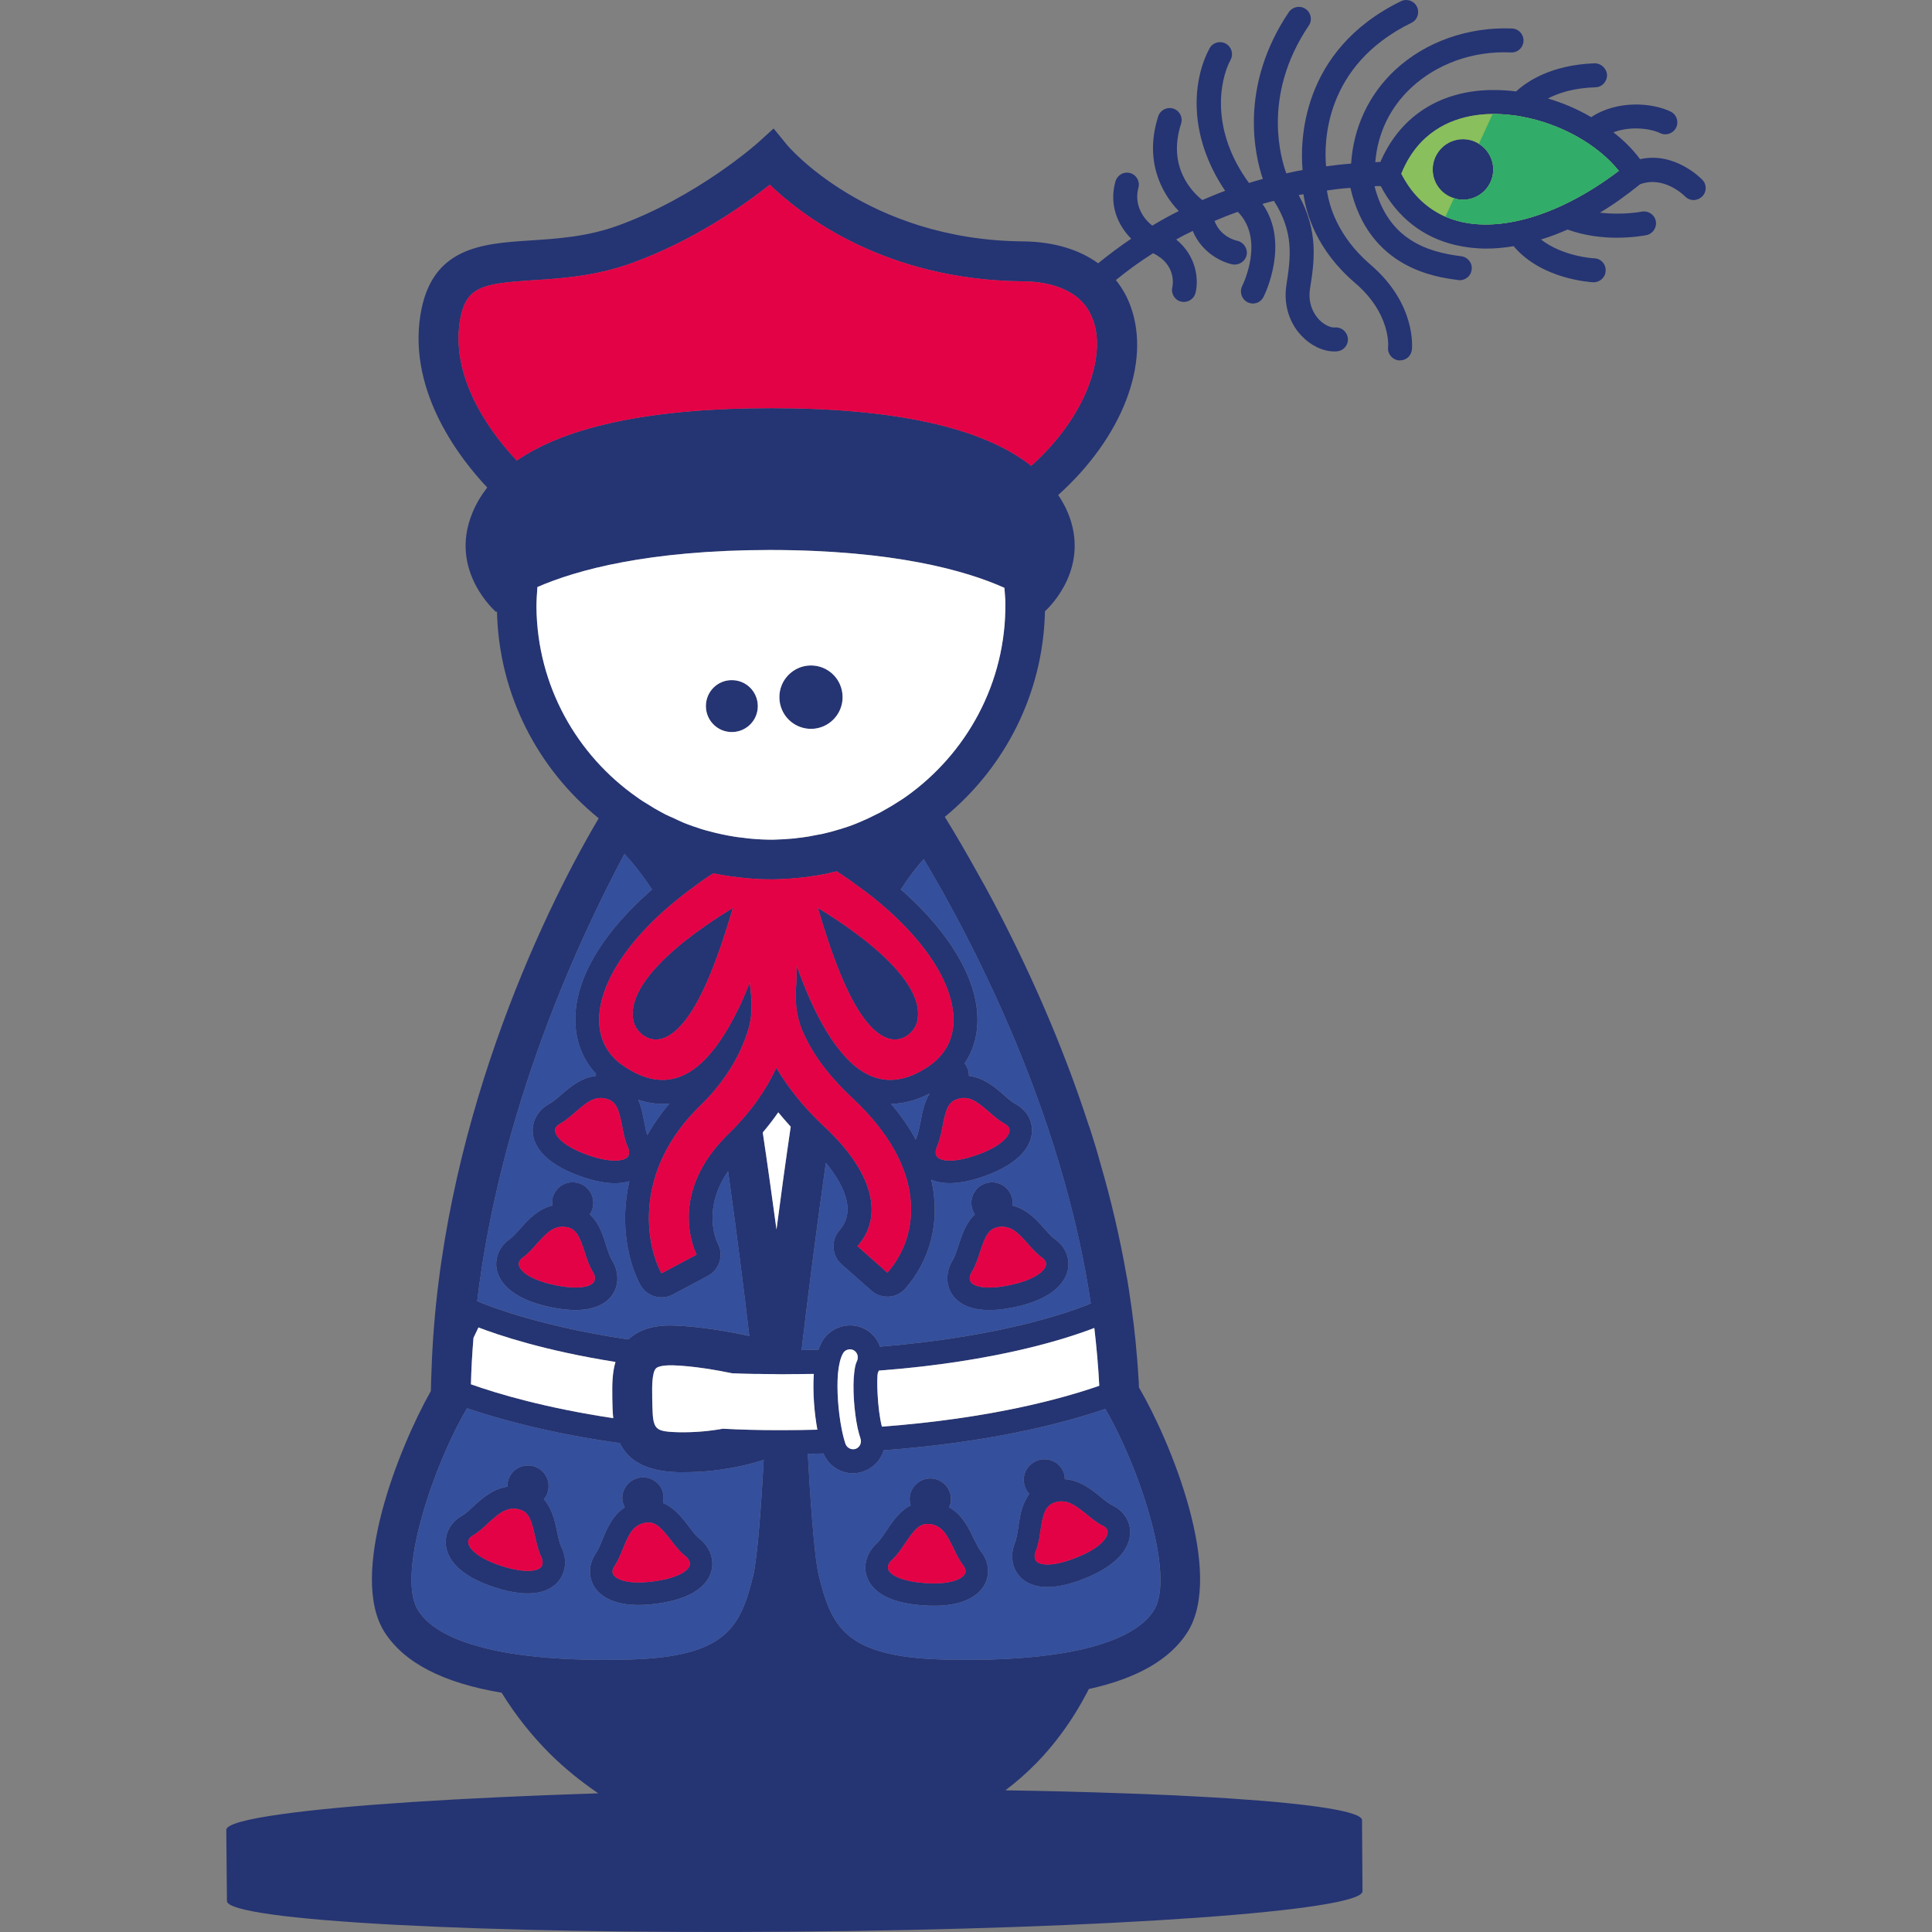 <svg xmlns="http://www.w3.org/2000/svg" xmlns:xlink="http://www.w3.org/1999/xlink" id="Layer_1" x="0px" y="0px" viewBox="0 0 1000 1000" style="enable-background:new 0 0 1000 1000;" xml:space="preserve"><rect x="0" y="0" width="1000" height="1000" fill="#808080" stroke="none"/><style type="text/css">	.st0{fill:#253473;}	.st1{fill:#FFFFFF;}	.st2{fill:#E40246;}	.st3{fill:#344F9C;}	.st4{fill:#89BF5C;}	.st5{fill:#31AC69;}</style><g>	<g>		<path class="st0" d="M419.6,344.44c-9.01,0.08-16.29,7.52-16.2,16.53c0.08,9.09,7.44,16.37,16.53,16.29   c9.01-0.08,16.29-7.52,16.2-16.53C436.05,351.63,428.7,344.36,419.6,344.44z"></path>		<path class="st0" d="M378.68,352.04c-7.44,0-13.39,6.12-13.31,13.56c0.08,7.44,6.12,13.39,13.56,13.31   c7.44-0.08,13.39-6.12,13.31-13.56C392.15,357.91,386.12,351.96,378.68,352.04z"></path>		<path class="st0" d="M440.93,516.96c8.35,15.87,16.29,21.08,22.24,21.08c5.62,0,10.5-4.63,11.57-9.42   c5.79-25.3-47.95-56.38-51.42-58.69c1.82,6.28,3.64,11.99,5.37,17.19C433.07,500.1,437.13,509.77,440.93,516.96z"></path>		<path class="st0" d="M327.92,528.62c1.08,4.79,5.95,9.42,11.57,9.42c5.95,0,13.89-5.21,22.24-21.08   c3.8-7.19,7.85-16.86,12.23-29.84c1.74-5.21,3.55-10.91,5.37-17.19C375.87,472.24,322.14,503.32,327.92,528.62z"></path>		<path class="st0" d="M316.85,652.46c-1.24-1.98-2.15-4.88-3.14-7.94c-1.24-4.05-2.73-8.68-5.54-12.65   c-0.83-1.16-1.82-2.31-2.89-3.31c0.74-1.07,1.32-2.31,1.57-3.72c1.24-5.79-2.48-11.49-8.27-12.65   c-5.79-1.24-11.41,2.48-12.65,8.27c-0.25,1.24-0.17,2.4,0,3.55h-0.08c-7.52,1.82-12.57,7.44-16.53,11.9   c-1.98,2.23-3.89,4.38-5.79,5.7c-5.21,3.8-7.61,9.84-6.37,15.71c1.16,5.21,6.28,14.8,27.86,19.26   c19.76,4.13,28.27-1.16,31.91-6.37C320.48,665.19,320.4,658.24,316.85,652.46z M307.34,663.62c-1.57,2.31-7.85,4.13-19.92,1.57   c-12.9-2.65-18.19-7.19-18.85-10.33c-0.41-1.82,0.99-3.14,1.82-3.8c2.89-2.07,5.29-4.79,7.61-7.44c5.29-5.87,8.84-9.42,15.04-8.51   c5.13,0.83,6.86,4.63,9.59,12.98c1.16,3.64,2.4,7.36,4.38,10.5C307.83,659.98,308.41,662.05,307.34,663.62z"></path>		<path class="st0" d="M290.64,800.93c-1.07-2.15-1.65-5.04-2.31-8.18c-0.83-4.22-1.9-8.93-4.3-13.14   c-0.66-1.24-1.57-2.48-2.56-3.64c0.91-0.99,1.57-2.15,1.98-3.55c1.82-5.62-1.32-11.57-6.94-13.39   c-5.62-1.74-11.66,1.32-13.39,6.94c-0.41,1.24-0.41,2.4-0.41,3.55h-0.08c-7.69,1.07-13.23,6.2-17.61,10.17   c-2.23,2.07-4.3,4.05-6.37,5.13c-5.54,3.31-8.51,9.01-7.85,15.05c0.58,5.29,4.71,15.29,25.79,21.91   c19.18,6.12,28.19,1.65,32.32-3.14C292.95,813.9,293.62,807.04,290.64,800.93z M280.06,811.09c-1.82,2.15-8.18,3.31-20.01-0.41   c-12.57-3.97-17.36-9.01-17.69-12.24c-0.25-1.82,1.32-2.98,2.15-3.55c3.14-1.82,5.79-4.22,8.35-6.7   c5.87-5.29,9.76-8.43,15.79-6.94c5.04,1.32,6.37,5.29,8.27,13.89c0.83,3.72,1.65,7.52,3.31,10.91   C280.89,807.46,281.3,809.61,280.06,811.09z"></path>		<path class="st0" d="M362.15,796.54c-1.9-1.49-3.72-3.89-5.62-6.45c-2.56-3.39-5.54-7.19-9.51-10c-1.16-0.83-2.48-1.57-3.89-2.15   c0.25-0.91,0.33-1.74,0.33-2.65c0-0.5,0-0.91-0.08-1.41c-0.74-5.87-6.2-9.92-11.99-9.09c-5.87,0.83-10,6.2-9.18,12.07   c0.17,1.16,0.66,2.31,1.16,3.31c0,0,0,0,0,0.08c-6.53,4.22-9.34,11.24-11.57,16.78c-1.16,2.73-2.23,5.37-3.55,7.27   c-3.64,5.37-3.8,11.82-0.66,16.95c2.81,4.55,10.91,11.82,32.74,8.76c19.92-2.81,26.21-10.66,27.86-16.78   C369.84,807.29,367.44,800.76,362.15,796.54z M356.94,810.27c-0.74,2.73-6.03,6.53-18.27,8.18c-12.98,1.82-19.51-0.66-21.16-3.39   c-1.07-1.57-0.17-3.31,0.41-4.22c1.98-2.89,3.31-6.28,4.63-9.51c2.98-7.36,5.12-11.9,11.32-13.14c5.04-0.91,8.02,2.07,13.39,9.01   c2.31,3.06,4.71,6.12,7.69,8.43C356.2,806.63,357.44,808.45,356.94,810.27z"></path>		<path class="st0" d="M576.09,779.35c-2.07-0.99-4.3-2.81-6.61-4.71c-4.63-3.72-10.58-8.51-18.27-9.01h-0.08   c0-1.16-0.17-2.4-0.58-3.55c-2.15-5.46-8.35-8.18-13.8-6.03c-5.54,2.15-8.27,8.27-6.12,13.81c0.5,1.32,1.24,2.48,2.15,3.39   c-0.91,1.16-1.65,2.48-2.31,3.8c-2.07,4.38-2.81,9.18-3.39,13.39c-0.5,3.14-0.91,6.12-1.82,8.27c-2.48,6.37-1.49,13.23,2.89,17.61   c4.38,4.55,13.72,8.35,32.49,0.99c20.58-7.94,24.06-18.19,24.3-23.56C585.27,787.78,581.88,782.24,576.09,779.35z M556.42,806.46   c-11.49,4.55-18.02,3.72-19.92,1.74c-1.32-1.41-1.07-3.56-0.49-5.04c1.4-3.39,2.07-7.27,2.56-11.08   c1.32-8.68,2.48-12.73,7.36-14.38c5.95-1.9,10.09,0.99,16.29,5.95c2.65,2.23,5.46,4.55,8.68,6.12c0.91,0.5,2.56,1.57,2.4,3.39   C573.2,796.38,568.73,801.75,556.42,806.46z"></path>		<path class="st0" d="M507.89,803.24c-1.4-1.74-2.65-4.38-3.97-7.03c-2.56-5.37-5.87-12.24-12.65-16.04   c0.41-1.07,0.83-2.23,0.91-3.47c0.41-5.87-3.97-10.99-9.84-11.41c-5.95-0.41-10.99,3.97-11.49,9.92c-0.08,1.41,0.17,2.73,0.5,3.97   c-1.24,0.66-2.56,1.49-3.64,2.4c-3.8,3.06-6.53,7.11-8.85,10.66c-1.82,2.65-3.47,5.21-5.21,6.78c-4.96,4.55-7.03,11.24-4.96,17.03   c2.07,6.04,8.76,13.47,28.93,14.88c21.99,1.65,29.51-6.12,32.07-10.83C512.52,814.81,511.86,808.37,507.89,803.24z M499.46,814.57   c-1.57,2.89-7.85,5.79-21,4.79c-12.32-0.91-17.86-4.38-18.68-7.03c-0.66-1.82,0.5-3.64,1.65-4.71c2.81-2.48,5.04-5.79,7.11-8.93   c4.96-7.27,7.6-10.42,12.81-9.84c6.2,0.83,8.6,5.21,12.07,12.32c1.57,3.22,3.06,6.45,5.29,9.26   C499.29,811.34,500.28,813,499.46,814.57z"></path>		<path class="st0" d="M546.33,641.63c-1.9-1.32-3.8-3.47-5.79-5.7c-3.89-4.46-8.93-10-16.45-11.9c0,0-0.08,0-0.16,0   c0.16-1.16,0.25-2.4,0-3.55c-1.24-5.79-6.86-9.51-12.65-8.27c-5.79,1.16-9.51,6.86-8.27,12.65c0.33,1.32,0.83,2.56,1.57,3.72   c-4.71,4.38-6.7,10.75-8.43,15.95c-0.99,3.06-1.9,5.95-3.14,7.94c-3.55,5.79-3.55,12.73,0,17.77c3.64,5.21,12.07,10.5,31.91,6.37   c21.49-4.46,26.62-14.05,27.78-19.26C553.93,651.46,551.54,645.43,546.33,641.63z M522.52,665.19c-12.15,2.56-18.35,0.74-20-1.57   c-1.08-1.57-0.5-3.64,0.33-5.04c1.98-3.14,3.22-6.86,4.38-10.5c2.73-8.35,4.46-12.15,9.59-12.98c6.28-0.91,9.84,2.64,15.05,8.51   c2.31,2.65,4.71,5.37,7.6,7.44c0.91,0.66,2.23,1.98,1.9,3.8C540.71,657.99,535.33,662.54,522.52,665.19z"></path>		<path class="st0" d="M881.13,93.05c-0.66-0.66-14.3-14.71-32.24-10.66c-3.8-5.13-8.43-9.75-13.8-13.89   c9.01-3.47,19.51-1.9,24.22,0.41c3.06,1.49,6.78,0.17,8.27-2.89c1.49-3.14,0.17-6.78-2.89-8.27c-9.34-4.55-27.53-6.12-41.08,2.89   l-0.08-0.08h-0.08c-6.86-4.05-14.47-7.27-22.24-9.59c5.37-2.81,13.39-5.46,24.63-5.79c3.39-0.08,6.04-2.98,5.95-6.37   c-0.17-3.47-3.22-6.12-6.45-6.04c-22.65,0.83-35.22,9.59-40.59,14.55c-6.86-0.83-13.8-0.99-20.42-0.25   c-23.23,2.65-40.75,15.62-49.85,36.79c-0.91,0-1.82,0-2.64,0.08c1.24-14.96,7.6-28.27,18.6-38.52   c13.39-12.48,32.07-19.18,51.67-18.27c3.47,0.17,6.28-2.48,6.45-5.87c0.17-3.47-2.48-6.37-5.87-6.53   c-22.82-0.91-44.89,6.86-60.68,21.58C708.44,48.99,700.5,66.1,699.34,84.7c-0.08,0-0.08,0-0.16,0c-4.38,0.33-8.6,0.83-12.81,1.41   c-1.08-11.9-1.16-52.16,44.23-74.32c3.06-1.49,4.3-5.21,2.81-8.27c-1.49-3.14-5.21-4.38-8.27-2.89   c-52.49,25.63-52.16,73.74-50.92,87.38c-2.89,0.5-5.71,1.07-8.43,1.74c-1.49-4.13-4.38-13.64-4.38-26.29   c0-13.89,3.47-31.66,16.04-50.26c1.9-2.81,1.16-6.7-1.74-8.6c-2.81-1.9-6.61-1.16-8.6,1.65c-25.96,38.61-17.61,74.15-13.47,86.39   h-0.08c-2.4,0.66-4.71,1.32-7.11,2.07c-19.76-27.03-15.46-52.58-9.51-63.74c1.65-3.06,0.5-6.78-2.56-8.43   c-2.97-1.57-6.78-0.5-8.35,2.56c-8.85,16.45-11.32,44.89,8.1,73.66c-4.05,1.49-7.94,3.14-11.82,4.79   c-5.04-3.97-18.27-17.03-11-39.51c1.08-3.31-0.74-6.78-4.05-7.85c-3.22-0.99-6.7,0.74-7.77,4.05   c-7.28,22.57,1.49,39.6,10.66,49.02c-0.08,0-0.08,0-0.08,0c-4.8,2.4-9.26,4.88-13.64,7.52c-4.63-3.55-9.59-10.75-7.19-19.59   c0.91-3.31-0.99-6.7-4.3-7.61c-3.31-0.91-6.7,1.07-7.6,4.38c-3.47,12.4,1.49,22.9,8.18,29.59c-6.12,4.13-11.82,8.43-17.11,12.73   c-9.92-7.19-23.15-11.16-38.69-11.33c-80.93-0.66-122.02-49.52-122.43-50.01l-6.86-8.43l-8.02,7.27   c-0.33,0.33-31.33,27.94-72.09,42.82c-16.12,5.95-31.83,6.94-45.72,7.85c-25.3,1.65-51.5,3.39-57.04,38.85   c-6.28,40.42,21.49,75.14,34.64,89.03c-3.14,4.05-5.79,8.43-7.69,13.14c-12.48,30.17,12.32,51.34,12.32,51.34s0.08-0.17,0.41-0.41   c0.91,43.24,21.33,81.76,52.66,107.14c-30.34,51.17-82.5,162.36-86.55,285.86v0.08c-0.17,3.47-0.25,7.03-0.33,10.5   c-16.62,29.43-42.82,95.15-23.97,124.83c10.17,15.79,30.09,26.21,60.59,31.33c7.19,11.66,15.54,22.15,24.97,31.58   c7.77,7.69,16.2,14.47,25.05,20.5c-71.92,2.31-130.61,6.12-163.6,10.75c-18.6,2.56-28.93,5.37-28.93,8.18l0.33,36.79   c0.08,10.17,131.77,17.28,294.05,15.87c162.27-1.41,293.72-10.75,293.72-20.91l-0.25-36.79c-0.08-4.46-25.3-8.35-67.21-11.16   c-3.06-0.17-6.12-0.41-9.26-0.58c-6.37-0.33-12.98-0.74-20-1.07c-0.41,0-0.83-0.08-1.32-0.08h-0.33   c-8.6-0.41-17.61-0.74-27.11-1.07h-0.25c-18.27-0.66-38.11-1.16-59.11-1.49c11.16-8.43,21.08-18.43,29.51-30.09   c4.79-6.53,9.18-13.64,13.14-21.25c0.17-0.33,0.33-0.74,0.49-1.07c25.13-5.54,42.08-15.29,51.09-29.43   c19.26-30.34-8.51-98.37-25.13-126.73v-0.08c0-1.82-0.08-3.47-0.25-5.29c-0.17-3.06-0.41-6.2-0.66-9.26   c-0.91-11.99-2.4-23.81-4.22-35.55v-0.08c-0.25-1.74-0.58-3.47-0.83-5.21c-0.17-0.83-0.33-1.74-0.5-2.65   c-3.47-19.76-8.02-39.1-13.48-57.78c-1.49-5.54-3.14-10.99-4.88-16.37c-0.41-1.16-0.74-2.4-1.24-3.64   c-14.14-43.57-32.16-83-49.35-115.57c-2.48-4.71-4.96-9.18-7.44-13.56c-6.12-11.08-12.07-21.25-17.61-30.26   c30.92-25.38,50.92-63.57,51.83-106.39c3.06-2.81,23.4-22.98,11.9-50.92c-1.32-3.22-3.06-6.28-5.04-9.26   c32.9-29.59,48.03-68.03,37.61-97.3c-1.82-5.21-4.46-9.84-7.77-13.97c5.87-4.79,12.23-9.42,19.26-13.89   c12.07,5.79,10.25,16.37,10,17.53c-0.83,3.31,1.16,6.7,4.46,7.52c0.5,0.08,0.99,0.16,1.49,0.16c2.81,0,5.37-1.9,6.03-4.71   c1.65-6.53,0.74-18.85-10-27.61c2.73-1.57,5.62-3.06,8.51-4.38h0.08c4.55,11.08,14.8,16.12,20.58,17.28   c0.41,0.08,0.83,0.08,1.16,0.08c2.89,0,5.54-2.07,6.12-4.96c0.66-3.39-1.57-6.61-4.88-7.36c-0.99-0.17-8.76-2.15-11.74-10.25   c3.89-1.65,7.94-3.31,12.07-4.71c14.05,14.22,2.73,37.45,2.23,38.44c-1.49,3.06-0.25,6.78,2.81,8.35   c0.91,0.41,1.82,0.66,2.73,0.66c2.31,0,4.46-1.24,5.54-3.47c0.66-1.24,13.72-27.94-0.58-48.11h0.08c1.9-0.58,3.89-1.07,5.87-1.57   c10.5,16.45,8.68,29.18,6.45,43.65c-1.49,9.75,1.32,19.34,7.77,26.12c4.8,5.13,11.16,8.18,17.03,8.18c0.5,0,0.91,0,1.4-0.08   c3.47-0.25,5.95-3.31,5.62-6.7c-0.33-3.39-3.39-5.95-6.69-5.62c-1.99,0.16-5.37-1.07-8.35-4.22c-2.23-2.4-5.79-7.61-4.55-15.87   c2.23-13.97,4.55-29.59-5.87-48.44c0.83-0.16,1.57-0.33,2.4-0.41h0.08c1.41,9.92,6.78,28.85,26.62,45.8   c18.6,15.87,17.28,32.65,17.19,33.31c-0.41,3.39,2.07,6.45,5.46,6.86h0.74c3.06,0,5.79-2.31,6.12-5.54   c0.08-0.91,2.4-23.64-21.49-44.06c-17.11-14.71-21.41-30.67-22.49-38.36c0.08,0,0.08,0,0.08,0c3.89-0.58,7.85-1.07,11.91-1.32   c0.08,0,0.08,0,0.17,0c9.51,41.66,44.23,46.21,55.88,47.7c0.25,0.08,0.5,0.08,0.74,0.08c3.06,0,5.79-2.31,6.12-5.46   c0.5-3.39-1.9-6.45-5.37-6.94c-17.36-2.15-37.78-8.43-44.89-36.21c0.99-0.17,2.15-0.17,3.22-0.08   c8.43,16.04,21.74,26.54,38.69,30.5c5.04,1.16,10.42,1.82,15.87,1.82c4.63,0,9.26-0.41,14.14-1.24h0.08   c14.55,17.28,40.09,18.6,41.17,18.68h0.25c3.31,0,6.12-2.65,6.2-5.95c0.17-3.47-2.48-6.37-5.95-6.45   c-0.17,0-16.12-0.83-27.53-9.75c4.55-1.32,9.17-3.14,13.72-5.13h0.08c8.85,3.22,18.02,4.22,25.38,4.22   c8.68,0,14.88-1.24,15.38-1.32c3.39-0.74,5.54-3.97,4.88-7.36c-0.74-3.39-3.97-5.46-7.36-4.79c-0.08,0-9.92,1.9-21.58,0.5   c7.03-4.13,13.89-9.18,20.83-14.71c12.32-4.55,22.73,5.79,23.15,6.2c1.24,1.32,2.89,1.98,4.55,1.98c1.49,0,3.06-0.58,4.3-1.74   C883.44,99.5,883.53,95.53,881.13,93.05z M323.21,441.99c4.13,4.38,9.09,10.5,14.3,18.44c-0.66,0.5-1.24,1.07-1.82,1.57   c-45.14,40.42-43.48,75.14-28.27,92.59c0.33,0.41,0.66,0.74,1.08,1.16c-0.08,0.41-0.08,0.74-0.08,1.16   c-7.69,0.83-13.39,5.79-17.86,9.67c-2.31,1.98-4.46,3.89-6.53,4.96c-5.62,3.14-8.76,8.76-8.27,14.8   c0.41,5.37,4.3,15.38,25.13,22.65c11.66,4.05,19.51,4.05,24.88,2.4c-5.29,22.73-0.17,42.82,5.62,53.57   c2.31,4.22,6.53,6.53,10.99,6.53c1.98,0,3.97-0.5,5.79-1.41l18.27-9.75c5.95-3.22,8.27-10.58,5.12-16.62   c-0.99-1.98-8.1-17.94,5.29-37.53c4.71,33.81,8.6,64.56,10.99,85.31c-9.17-1.98-24.72-4.88-38.85-5.37   c-10.33-0.41-18.19,1.98-23.73,7.19c-50.43-7.44-77.87-19.67-78.28-19.84C258.81,575.08,298.49,488.28,323.21,441.99z    M459.86,471.25c33.81,30.42,41.41,60.18,26.2,76.05c-1.24,1.41-2.56,2.56-4.13,3.64c-0.08,0.08-0.08,0.08-0.17,0.17   c-7.44,5.37-14.47,7.85-21,7.85c-9.01,0-17.2-4.79-24.72-13.64c-5.7-6.61-11-15.46-15.95-26.21c-2.65-5.87-5.29-12.32-7.77-19.34   v1.9c0,3.39-0.08,6.78-0.33,10c-0.58,8.43,0.66,17.03,4.55,24.47c0,0.08,0.08,0.08,0.08,0.17v0.08   c3.97,8.43,9.59,16.45,16.95,24.3v0.08c2.4,2.56,4.88,5.04,7.6,7.61c39.68,36.95,34.56,71.75,18.11,90.35l-15.46-13.72   c13.48-15.13,8.1-37.03-14.14-58.94v-0.08c-0.83-0.83-1.74-1.65-2.65-2.48c-5.79-5.37-10.83-10.83-15.29-16.45   c-3.72-4.71-7.03-9.51-9.92-14.38c-2.65,5.7-5.79,11.16-9.51,16.37v0.08c-4.46,6.28-9.51,12.15-15.38,17.86   c-0.91,0.83-1.74,1.74-2.48,2.56c-28.69,30.17-14.55,58.53-13.89,59.85l-18.19,9.67c-8.27-15.29-14.63-53.07,20.17-86.88   c2.89-2.81,5.54-5.62,7.94-8.6c7.36-8.85,12.81-18.43,16.29-28.93v-0.08l0.08-0.17c2.23-6.7,2.64-13.72,1.74-20.67   c-0.17-1.74-0.33-3.47-0.5-5.21c-1.49,3.72-2.97,7.19-4.46,10.58c-5.04,10.75-10.33,19.67-16.04,26.29   c-7.44,8.76-15.71,13.56-24.72,13.56c-4.22,0-8.6-1.07-13.23-3.22c-2.56-1.24-5.13-2.73-7.77-4.63c-1.98-1.41-3.64-2.89-5.12-4.63   c-14.06-16.2-6.2-45.38,27.11-75.23c4.96-4.38,10.5-8.85,16.53-13.14c2.81-2.15,5.79-4.22,8.85-6.12c0.74,0.17,1.49,0.33,2.23,0.5   c0.33,0.08,0.66,0.08,1.08,0.17c3.8,0.74,7.69,1.24,11.57,1.65c1.07,0.08,2.15,0.25,3.31,0.33c3.8,0.33,7.61,0.5,11.41,0.5h1.4   c1.57,0,3.06-0.08,4.63-0.17c2.73-0.08,5.54-0.33,8.27-0.58c0.99-0.08,2.07-0.25,3.14-0.33c4.13-0.5,8.27-1.16,12.4-1.98   c0.25-0.08,0.49-0.17,0.74-0.25c1.24-0.25,2.48-0.58,3.64-0.83c3.56,2.31,7.03,4.63,10.25,7.11   C449.44,462.4,454.9,466.87,459.86,471.25z M495.74,568.8c6.03-1.74,10,1.41,15.95,6.53c2.65,2.31,5.37,4.71,8.51,6.45   c0.91,0.5,2.48,1.65,2.31,3.55c-0.25,3.14-4.96,8.35-17.36,12.65c-11.74,4.05-18.11,2.98-20.01,0.91   c-1.24-1.41-0.91-3.55-0.33-5.04c1.57-3.39,2.31-7.19,3.06-10.91C489.54,574.25,490.78,570.28,495.74,568.8z M481.19,565.99   c-2.89,4.63-3.89,10.09-4.71,14.71c-0.66,3.22-1.24,6.2-2.15,8.35c-0.08,0.25-0.25,0.58-0.33,0.83   c-3.31-6.12-7.52-12.32-12.81-18.52C467.8,571.28,474.49,569.46,481.19,565.99z M423.07,740c-5.95,0.16-12.15,0.25-18.52,0.25   h-1.82c-9.92,0-19.43-0.25-28.44-0.74c-0.08,0.08-0.17,0-0.17,0c-6.37,1.16-14.22,1.98-22.82,1.82   c-8.1-0.25-11.32-0.66-12.65-4.55c-0.91-2.56-0.91-6.7-1.07-13.31v-1.32c-0.08-3.47-0.17-11.74,1.9-13.81   c0.08-0.08,0.25-0.25,0.58-0.5h0.08c0.99-0.58,3.31-1.24,8.1-1.16c10.5,0.33,22.32,2.4,30.75,4.13c3.64,0.17,7.44,0.25,11.24,0.33   h2.31c2.4,0.08,4.96,0.08,7.44,0.08c1.49,0.08,2.98,0.08,4.55,0.08c2.23,0,4.38,0,6.53-0.08c0.83,0.08,1.65,0,2.4,0   c2.65,0,5.21-0.08,7.77-0.08C420.59,720.66,421.5,731.4,423.07,740z M394.8,586.16c2.89-3.39,5.54-6.86,8.02-10.42   c2.07,2.48,4.22,4.96,6.45,7.44c-2.73,18.6-5.21,36.7-7.36,53.24C399.76,620.79,397.45,603.77,394.8,586.16z M335.03,587.56   c-0.66-1.98-1.08-4.3-1.57-6.86c-0.74-3.55-1.41-7.69-3.14-11.49c4.3,1.49,8.51,2.15,12.57,2.15c1.24,0,2.4-0.08,3.64-0.17   C341.89,576.65,338.09,582.11,335.03,587.56z M324.78,598.89c-1.98,2.07-8.35,3.14-20.09-0.91c-12.4-4.3-17.11-9.51-17.36-12.65   c-0.17-1.9,1.4-3.06,2.31-3.55c3.14-1.74,5.87-4.13,8.51-6.45c5.95-5.13,9.92-8.27,15.95-6.53c4.96,1.49,6.28,5.46,7.94,14.14   c0.66,3.72,1.41,7.52,2.98,10.91C325.69,595.33,326.02,597.48,324.78,598.89z M245.09,692.47l2.56-5.37   c10.33,3.97,34.31,12.07,70.93,17.86c-1.65,5.54-1.74,11.66-1.65,17.53v1.24c0.08,3.31,0.08,6.78,0.49,10.33   c-34.64-5.21-59.44-12.48-73.66-17.53C243.93,708.42,244.43,700.4,245.09,692.47z M272.12,856.89   c-9.59-1.16-18.19-2.89-25.54-5.04c-14.88-4.22-25.05-10.33-30.09-18.19c-7.69-11.99-1.82-41,8.27-68.2   c4.96-13.39,11-26.37,16.95-36.54c0.58,0.17,1.16,0.33,1.82,0.58c16.12,5.37,42.16,12.57,77.29,17.44   c3.97,8.18,12.32,14.55,29.92,15.05h3.64c19.59,0,35.46-4.55,40.92-6.37c-0.99,19.18-3.14,50.59-5.46,60.02   c-6.53,25.87-13.06,41.83-63.65,43.32C305.6,859.54,287.5,858.79,272.12,856.89z M572.12,729.25   c6.03,10.42,12.07,23.56,17.11,37.2v0.08c9.84,26.87,15.46,55.3,7.94,67.13c-4.22,6.53-11.99,11.9-23.15,15.95   c-6.94,2.56-15.13,4.63-24.47,6.12c-16.95,2.81-37.86,3.89-62.08,3.22c-50.59-1.49-57.12-17.44-63.65-43.32   c-2.48-10-4.71-44.47-5.7-63.16c2.73,0,5.46-0.08,8.1-0.16c2.56,6.2,8.6,10.25,15.29,10.25c1.82,0,3.64-0.33,5.46-0.99   c5.21-1.82,8.93-5.95,10.42-10.91c53.65-3.97,90.77-13.47,112.01-20.5C570.3,729.83,571.21,729.5,572.12,729.25z M443.9,739.17   c0.5,2.07,0.99,3.97,1.49,5.46c0.74,2.15-0.41,4.55-2.48,5.29c-2.23,0.74-4.55-0.5-5.29-2.56c-0.74-2.15-1.4-4.79-1.98-7.77   c-1.74-8.76-2.64-20.17-1.9-28.85c0.41-4.22,1.24-7.85,2.56-10.17c0.74-1.41,2.15-2.15,3.64-2.15c0.66,0,1.4,0.17,1.98,0.5   c1.98,1.16,2.73,3.64,1.41,6.12c-0.58,1.32-0.91,3.14-1.16,5.29C441.18,718.18,442.09,730.58,443.9,739.17z M566.42,687.34   c1.16,9.92,2.07,19.92,2.56,29.93c-19.43,6.78-56.54,16.95-112.51,21.16c-2.4-9.18-2.81-25.46-2.07-27.94   c0.17-0.33,0.41-0.74,0.5-1.07C516.24,704.78,552.94,692.55,566.42,687.34z M494.74,474.06c17.61,33.07,36.21,73.57,50.43,118.3   c0.41,1.07,0.74,2.23,0.99,3.31c1.82,5.54,3.47,11.24,5.04,16.95c5.62,20.01,10.25,40.84,13.39,62.08   c-9.01,3.72-44.97,17.19-109.12,22.32c-1.24-3.64-3.8-6.86-7.44-8.93c-7.94-4.38-18.02-1.57-22.57,6.37   c-0.66,1.24-1.32,2.65-1.82,4.13c-2.89,0.08-5.79,0.16-8.76,0.25c2.48-21.25,6.94-57.12,12.57-96.97   c8.18,9.92,16.45,24.39,7.03,34.97c-4.46,5.13-4.05,12.98,1.07,17.53L451.01,668c2.31,2.07,5.21,3.14,8.27,3.14h0.74   c3.31-0.17,6.37-1.74,8.51-4.13c12.48-14.14,18.6-34.22,13.48-56.38c5.37,2.31,13.8,2.89,26.95-1.65   c20.83-7.27,24.72-17.28,25.13-22.65c0.58-6.03-2.65-11.66-8.27-14.8c-2.07-1.07-4.22-2.98-6.45-4.96   c-4.46-3.89-10.17-8.76-17.86-9.67c0-1.16-0.17-2.4-0.58-3.55c-0.41-1.07-0.91-2.07-1.65-2.98c4.71-6.94,6.94-15.21,6.61-24.3   c-0.74-20.01-14.14-42.82-37.78-64.07c-0.66-0.58-1.32-1.16-1.9-1.57c4.22-6.53,8.27-11.74,11.91-15.79   c3.14,5.29,6.37,10.83,9.67,16.7C490.03,465.46,492.35,469.68,494.74,474.06z M468.87,412.39c-1.4,0.99-2.81,1.9-4.3,2.81   c-1.57,0.99-3.06,1.98-4.71,2.89c-1.41,0.83-2.89,1.65-4.38,2.48c-1.82,0.91-3.64,1.82-5.54,2.73c-1.32,0.58-2.56,1.24-3.89,1.74   c-3.14,1.41-6.37,2.65-9.67,3.64c-0.66,0.25-1.24,0.41-1.9,0.58c-2.81,0.91-5.71,1.65-8.6,2.31c-0.58,0.17-1.24,0.25-1.9,0.33   c-0.58,0.17-1.08,0.25-1.65,0.33c-2.56,0.58-5.13,0.99-7.77,1.32c-1.07,0.08-2.23,0.25-3.31,0.41c-3.72,0.33-7.44,0.58-11.16,0.66   c-3.8,0-7.52-0.17-11.16-0.5c-1.16-0.08-2.4-0.25-3.56-0.41c-2.48-0.25-5.04-0.58-7.52-1.07c-0.17,0-0.41-0.08-0.58-0.08   c-1.16-0.25-2.15-0.41-3.31-0.66c-2.4-0.5-4.8-1.07-7.19-1.74c-1.16-0.33-2.4-0.58-3.55-0.99c-3.14-0.99-6.28-2.07-9.34-3.31   c-1.74-0.74-3.47-1.57-5.21-2.4c-1.4-0.58-2.81-1.24-4.22-1.9c-1.9-0.99-3.8-2.07-5.7-3.14c-0.99-0.58-2.07-1.24-3.06-1.9   c-1.99-1.16-3.97-2.4-5.87-3.8c-31.16-21.74-51.75-57.62-52.16-98.46c0-3.47,0.25-6.94,0.49-10.42   c20.34-8.85,57.37-19.1,120.45-19.18c63.98,0.08,101.18,10.58,121.27,19.59c0.17,2.65,0.5,5.21,0.5,7.94   C520.79,353.45,500.28,390.15,468.87,412.39z M533.76,241.1c-25.3-19.92-70.76-29.84-134.5-29.84   c-60.76,0-105.48,9.01-131.77,27.11c-10.66-11.16-34.39-40.26-29.51-71.92c2.89-18.19,11.41-19.67,37.94-21.41   c14.55-0.91,32.57-2.07,51.5-9.01c32.49-11.82,58.61-30.59,71.01-40.42c16.2,15.62,59.52,49.43,131.11,50.01   c7.36,0.08,15.87,1.24,22.98,5.04c3.64,1.82,6.94,4.46,9.59,8.02c1.49,2.07,2.73,4.46,3.72,7.19   C572.29,183.73,563.03,214.82,533.76,241.1z M756.22,114.79c-12.23-2.89-21.82-9.84-28.52-20.67c-0.83-1.32-1.65-2.73-2.4-4.22   c0.66-1.57,1.32-3.14,2.07-4.55c9.51-18.77,25.79-24.55,38.36-25.96c5.62-0.66,11.49-0.5,17.36,0.25c1.74,0.17,3.39,0.5,5.12,0.83   c19.43,3.64,38.61,14.14,49.68,27.94C809.21,110.24,778.95,120.08,756.22,114.79z"></path>		<path class="st0" d="M757.23,72.09c-8.65,0-15.66,7.01-15.66,15.65s7.01,15.65,15.66,15.65c8.64,0,15.65-7.01,15.65-15.65   S765.87,72.09,757.23,72.09z"></path>	</g>	<g>		<path class="st1" d="M316.93,723.71c0.08,3.31,0.08,6.78,0.49,10.33c-34.64-5.21-59.44-12.48-73.66-17.53   c0.17-8.1,0.66-16.12,1.32-24.06l2.56-5.37c10.33,3.97,34.31,12.07,70.93,17.86c-1.65,5.54-1.74,11.66-1.65,17.53V723.71z"></path>		<path class="st1" d="M409.27,583.18c-2.73,18.6-5.21,36.7-7.36,53.24c-2.15-15.62-4.46-32.65-7.11-50.26   c2.89-3.39,5.54-6.86,8.02-10.42C404.89,578.22,407.04,580.7,409.27,583.18z"></path>		<path class="st2" d="M302.63,648.07c-2.73-8.35-4.46-12.15-9.59-12.98c-6.2-0.91-9.75,2.64-15.04,8.51   c-2.32,2.65-4.71,5.37-7.61,7.44c-0.83,0.66-2.23,1.98-1.82,3.8c0.66,3.14,5.95,7.69,18.85,10.33   c12.07,2.56,18.35,0.74,19.92-1.57c1.08-1.57,0.5-3.64-0.33-5.04C305.02,655.43,303.78,651.71,302.63,648.07z"></path>		<path class="st2" d="M324.78,598.89c-1.98,2.07-8.35,3.14-20.09-0.91c-12.4-4.3-17.11-9.51-17.36-12.65   c-0.17-1.9,1.4-3.06,2.31-3.55c3.14-1.74,5.87-4.13,8.51-6.45c5.95-5.13,9.92-8.27,15.95-6.53c4.96,1.49,6.28,5.46,7.94,14.14   c0.66,3.72,1.41,7.52,2.98,10.91C325.69,595.33,326.02,597.48,324.78,598.89z"></path>		<path class="st3" d="M346.52,571.19c-4.63,5.46-8.43,10.91-11.49,16.37c-0.66-1.98-1.08-4.3-1.57-6.86   c-0.74-3.55-1.41-7.69-3.14-11.49c4.3,1.49,8.51,2.15,12.57,2.15C344.13,571.36,345.28,571.28,346.52,571.19z"></path>		<path class="st3" d="M376.86,606.16c-13.39,19.59-6.28,35.55-5.29,37.53c3.14,6.03,0.83,13.39-5.12,16.62l-18.27,9.75   c-1.82,0.91-3.8,1.41-5.79,1.41c-4.46,0-8.68-2.31-10.99-6.53c-5.79-10.75-10.91-30.83-5.62-53.57   c-5.37,1.65-13.23,1.65-24.88-2.4c-20.83-7.27-24.72-17.28-25.13-22.65c-0.5-6.03,2.64-11.66,8.27-14.8   c2.07-1.07,4.21-2.98,6.53-4.96c4.46-3.89,10.17-8.85,17.86-9.67c0-0.41,0-0.74,0.08-1.16c-0.41-0.41-0.74-0.74-1.08-1.16   c-15.21-17.44-16.86-52.16,28.27-92.59c0.58-0.5,1.16-1.07,1.82-1.57c-5.21-7.94-10.17-14.05-14.3-18.44   c-24.72,46.29-64.4,133.09-76.22,231.47c0.41,0.17,27.86,12.4,78.28,19.84c5.54-5.21,13.39-7.61,23.73-7.19   c14.14,0.5,29.68,3.39,38.85,5.37C385.46,670.73,381.57,639.97,376.86,606.16z M316.93,670.23c-3.64,5.21-12.15,10.5-31.91,6.37   c-21.58-4.46-26.7-14.05-27.86-19.26c-1.24-5.87,1.16-11.9,6.37-15.71c1.9-1.32,3.8-3.47,5.79-5.7   c3.97-4.46,9.01-10.09,16.53-11.9h0.08c-0.17-1.16-0.25-2.31,0-3.55c1.24-5.79,6.86-9.51,12.65-8.27   c5.79,1.16,9.51,6.86,8.27,12.65c-0.25,1.41-0.83,2.65-1.57,3.72c1.08,0.99,2.07,2.15,2.89,3.31c2.81,3.97,4.3,8.6,5.54,12.65   c0.99,3.06,1.9,5.95,3.14,7.94C320.4,658.24,320.48,665.19,316.93,670.23z"></path>		<path class="st2" d="M459.86,471.25c-4.96-4.38-10.42-8.85-16.53-13.14c-3.23-2.48-6.7-4.79-10.25-7.11   c-1.16,0.25-2.4,0.58-3.64,0.83c-0.25,0.08-0.5,0.17-0.74,0.25c-4.13,0.83-8.27,1.49-12.4,1.98c-1.08,0.08-2.15,0.25-3.14,0.33   c-2.73,0.25-5.54,0.5-8.27,0.58c-1.57,0.08-3.06,0.17-4.63,0.17h-1.4c-3.8,0-7.6-0.17-11.41-0.5c-1.16-0.08-2.23-0.25-3.31-0.33   c-3.89-0.41-7.77-0.91-11.57-1.65c-0.41-0.08-0.74-0.08-1.08-0.17c-0.74-0.17-1.49-0.33-2.23-0.5c-3.06,1.9-6.03,3.97-8.85,6.12   c-6.03,4.3-11.57,8.76-16.53,13.14c-33.31,29.84-41.17,59.02-27.11,75.23c1.49,1.74,3.14,3.22,5.12,4.63   c2.65,1.9,5.21,3.39,7.77,4.63c4.63,2.15,9.01,3.22,13.23,3.22c9.01,0,17.28-4.79,24.72-13.56c5.7-6.61,11-15.54,16.04-26.29   c1.49-3.39,2.98-6.86,4.46-10.58c0.17,1.74,0.33,3.47,0.5,5.21c0.91,6.94,0.5,13.97-1.74,20.67l-0.08,0.17v0.08   c-3.47,10.5-8.93,20.09-16.29,28.93c-2.4,2.98-5.04,5.79-7.94,8.6c-34.8,33.81-28.44,71.59-20.17,86.88l18.19-9.67   c-0.66-1.32-14.8-29.68,13.89-59.85c0.74-0.83,1.57-1.74,2.48-2.56c5.87-5.7,10.91-11.57,15.38-17.86v-0.08   c3.72-5.21,6.86-10.66,9.51-16.37c2.89,4.88,6.2,9.67,9.92,14.38c4.46,5.62,9.51,11.08,15.29,16.45c0.91,0.83,1.82,1.65,2.65,2.48   v0.08c22.24,21.91,27.61,43.81,14.14,58.94l15.46,13.72c16.45-18.6,21.57-53.4-18.11-90.35c-2.73-2.56-5.21-5.04-7.6-7.61v-0.08   c-7.36-7.85-12.98-15.87-16.95-24.3v-0.08c0-0.08-0.08-0.08-0.08-0.17c-3.89-7.44-5.12-16.04-4.55-24.47   c0.25-3.22,0.33-6.61,0.33-10v-1.9c2.48,7.03,5.12,13.47,7.77,19.34c4.96,10.75,10.25,19.59,15.95,26.21   c7.52,8.85,15.71,13.64,24.72,13.64c6.53,0,13.56-2.48,21-7.85c0.08-0.08,0.08-0.08,0.17-0.17c1.57-1.07,2.89-2.23,4.13-3.64   C501.27,531.43,493.67,501.67,459.86,471.25z M373.97,487.12c-4.38,12.98-8.43,22.65-12.23,29.84   c-8.35,15.87-16.29,21.08-22.24,21.08c-5.62,0-10.5-4.63-11.57-9.42c-5.79-25.3,47.95-56.38,51.42-58.69   C377.52,476.21,375.7,481.91,373.97,487.12z M474.74,528.62c-1.07,4.79-5.95,9.42-11.57,9.42c-5.95,0-13.89-5.21-22.24-21.08   c-3.8-7.19-7.85-16.86-12.23-29.84c-1.74-5.21-3.56-10.91-5.37-17.19C426.79,472.24,480.53,503.32,474.74,528.62z"></path>		<path class="st3" d="M354.38,761.99h-3.64c-17.61-0.5-25.96-6.86-29.92-15.05c-35.13-4.88-61.17-12.07-77.29-17.44   c-0.66-0.25-1.24-0.41-1.82-0.58c-5.95,10.17-11.99,23.15-16.95,36.54c-10.09,27.2-15.95,56.21-8.27,68.2   c5.04,7.85,15.21,13.97,30.09,18.19c7.36,2.15,15.95,3.89,25.54,5.04c15.38,1.9,33.48,2.65,54.06,2.07   c50.59-1.49,57.12-17.44,63.65-43.32c2.31-9.42,4.46-40.84,5.46-60.02C389.84,757.44,373.97,761.99,354.38,761.99z M288.9,818.62   c-4.13,4.79-13.14,9.26-32.32,3.14c-21.08-6.61-25.21-16.62-25.79-21.91c-0.66-6.04,2.31-11.74,7.85-15.05   c2.07-1.07,4.13-3.06,6.37-5.13c4.38-3.97,9.92-9.09,17.61-10.17h0.08c0-1.16,0-2.31,0.41-3.55c1.74-5.62,7.77-8.68,13.39-6.94   c5.62,1.82,8.76,7.77,6.94,13.39c-0.41,1.41-1.08,2.56-1.98,3.55c0.99,1.16,1.9,2.4,2.56,3.64c2.4,4.22,3.47,8.93,4.3,13.14   c0.66,3.14,1.24,6.04,2.31,8.18C293.62,807.04,292.95,813.9,288.9,818.62z M368.18,813.24c-1.65,6.12-7.94,13.97-27.86,16.78   c-21.82,3.06-29.92-4.22-32.74-8.76c-3.14-5.13-2.98-11.57,0.66-16.95c1.32-1.9,2.4-4.55,3.55-7.27   c2.23-5.54,5.04-12.57,11.57-16.78c0-0.08,0-0.08,0-0.08c-0.49-0.99-0.99-2.15-1.16-3.31c-0.83-5.87,3.31-11.24,9.18-12.07   c5.79-0.83,11.24,3.22,11.99,9.09c0.08,0.5,0.08,0.91,0.08,1.41c0,0.91-0.08,1.74-0.33,2.65c1.4,0.58,2.73,1.32,3.89,2.15   c3.97,2.81,6.94,6.61,9.51,10c1.9,2.56,3.72,4.96,5.62,6.45C367.44,800.76,369.84,807.29,368.18,813.24z"></path>		<path class="st2" d="M276.92,795.14c-1.9-8.6-3.22-12.57-8.27-13.89c-6.03-1.49-9.92,1.65-15.79,6.94   c-2.56,2.48-5.21,4.88-8.35,6.7c-0.83,0.58-2.4,1.74-2.15,3.55c0.33,3.22,5.12,8.27,17.69,12.24c11.82,3.72,18.19,2.56,20.01,0.41   c1.24-1.49,0.83-3.64,0.16-5.04C278.57,802.66,277.74,798.86,276.92,795.14z"></path>		<path class="st2" d="M356.94,810.27c0.5-1.82-0.74-3.64-1.98-4.63c-2.97-2.31-5.37-5.37-7.69-8.43   c-5.37-6.94-8.35-9.92-13.39-9.01c-6.2,1.24-8.35,5.79-11.32,13.14c-1.32,3.22-2.65,6.61-4.63,9.51   c-0.58,0.91-1.49,2.65-0.41,4.22c1.65,2.73,8.18,5.21,21.16,3.39C350.9,816.8,356.2,813,356.94,810.27z"></path>		<path class="st3" d="M551.21,612.61c-1.57-5.7-3.22-11.41-5.04-16.95c-0.25-1.07-0.58-2.23-0.99-3.31   c-14.22-44.72-32.82-85.23-50.43-118.3c-2.4-4.38-4.71-8.6-6.94-12.73c-3.31-5.87-6.53-11.41-9.67-16.7   c-3.64,4.05-7.69,9.26-11.91,15.79c0.58,0.41,1.24,0.99,1.9,1.57c23.64,21.25,37.03,44.06,37.78,64.07   c0.33,9.09-1.9,17.36-6.61,24.3c0.74,0.91,1.24,1.9,1.65,2.98c0.41,1.16,0.58,2.4,0.58,3.55c7.69,0.91,13.39,5.79,17.86,9.67   c2.23,1.98,4.38,3.89,6.45,4.96c5.62,3.14,8.84,8.76,8.27,14.8c-0.41,5.37-4.3,15.38-25.13,22.65   c-13.14,4.55-21.58,3.97-26.95,1.65c5.12,22.15-0.99,42.24-13.48,56.38c-2.15,2.4-5.21,3.97-8.51,4.13h-0.74   c-3.06,0-5.95-1.07-8.27-3.14l-15.46-13.64c-5.12-4.55-5.54-12.4-1.07-17.53c9.42-10.58,1.16-25.05-7.03-34.97   c-5.62,39.85-10.09,75.72-12.57,96.97c2.98-0.08,5.87-0.16,8.76-0.25c0.5-1.49,1.16-2.89,1.82-4.13   c4.55-7.94,14.63-10.75,22.57-6.37c3.64,2.07,6.2,5.29,7.44,8.93c64.15-5.13,100.11-18.6,109.12-22.32   C561.46,653.45,556.83,632.62,551.21,612.61z M524.92,676.59c-19.84,4.13-28.27-1.16-31.91-6.37c-3.55-5.04-3.55-11.99,0-17.77   c1.24-1.98,2.15-4.88,3.14-7.94c1.74-5.21,3.72-11.57,8.43-15.95c-0.74-1.16-1.24-2.4-1.57-3.72c-1.24-5.79,2.48-11.49,8.27-12.65   c5.79-1.24,11.41,2.48,12.65,8.27c0.25,1.16,0.16,2.4,0,3.55c0.08,0,0.16,0,0.16,0c7.52,1.9,12.57,7.44,16.45,11.9   c1.99,2.23,3.89,4.38,5.79,5.7c5.21,3.8,7.6,9.84,6.37,15.71C551.54,662.54,546.41,672.13,524.92,676.59z"></path>		<path class="st2" d="M533.76,241.1c-25.3-19.92-70.76-29.84-134.5-29.84c-60.76,0-105.48,9.01-131.77,27.11   c-10.66-11.16-34.39-40.26-29.51-71.92c2.89-18.19,11.41-19.67,37.94-21.41c14.55-0.91,32.57-2.07,51.5-9.01   c32.49-11.82,58.61-30.59,71.01-40.42c16.2,15.62,59.52,49.43,131.11,50.01c7.36,0.08,15.87,1.24,22.98,5.04   c3.64,1.82,6.94,4.46,9.59,8.02c1.49,2.07,2.73,4.46,3.72,7.19C572.29,183.73,563.03,214.82,533.76,241.1z"></path>		<path class="st2" d="M522.52,665.19c12.81-2.65,18.19-7.19,18.85-10.33c0.33-1.82-0.99-3.14-1.9-3.8   c-2.89-2.07-5.29-4.79-7.6-7.44c-5.21-5.87-8.76-9.42-15.05-8.51c-5.13,0.83-6.86,4.63-9.59,12.98c-1.16,3.64-2.4,7.36-4.38,10.5   c-0.83,1.41-1.41,3.47-0.33,5.04C504.17,665.93,510.37,667.75,522.52,665.19z"></path>		<path class="st1" d="M442.91,749.92c-2.23,0.74-4.55-0.5-5.29-2.56c-0.74-2.15-1.4-4.79-1.98-7.77   c-1.74-8.76-2.64-20.17-1.9-28.85c0.41-4.22,1.24-7.85,2.56-10.17c0.74-1.41,2.15-2.15,3.64-2.15c0.66,0,1.4,0.17,1.98,0.5   c1.98,1.16,2.73,3.64,1.41,6.12c-0.58,1.32-0.91,3.14-1.16,5.29c-0.99,7.85-0.08,20.25,1.74,28.85c0.5,2.07,0.99,3.97,1.49,5.46   C446.14,746.78,444.98,749.18,442.91,749.92z"></path>		<path class="st2" d="M522.52,585.33c-0.25,3.14-4.96,8.35-17.36,12.65c-11.74,4.05-18.11,2.98-20.01,0.91   c-1.24-1.41-0.91-3.55-0.33-5.04c1.57-3.39,2.31-7.19,3.06-10.91c1.65-8.68,2.89-12.65,7.85-14.14c6.03-1.74,10,1.41,15.95,6.53   c2.65,2.31,5.37,4.71,8.51,6.45C521.12,582.27,522.69,583.43,522.52,585.33z"></path>		<path class="st1" d="M423.07,740c-5.95,0.16-12.15,0.25-18.52,0.25h-1.82c-9.92,0-19.43-0.25-28.44-0.74c-0.08,0.08-0.17,0-0.17,0   c-6.37,1.16-14.22,1.98-22.82,1.82c-8.1-0.25-11.32-0.66-12.65-4.55c-0.91-2.56-0.91-6.7-1.07-13.31v-1.32   c-0.08-3.47-0.17-11.74,1.9-13.81c0.08-0.08,0.25-0.25,0.58-0.5h0.08c0.99-0.58,3.31-1.24,8.1-1.16   c10.5,0.33,22.32,2.4,30.75,4.13c3.64,0.17,7.44,0.25,11.24,0.33h2.31c2.4,0.08,4.96,0.08,7.44,0.08   c1.49,0.08,2.98,0.08,4.55,0.08c2.23,0,4.38,0,6.53-0.08c0.83,0.08,1.65,0,2.4,0c2.65,0,5.21-0.08,7.77-0.08   C420.59,720.66,421.5,731.4,423.07,740z"></path>		<path class="st2" d="M556.42,806.46c12.32-4.71,16.78-10.09,16.86-13.31c0.17-1.82-1.49-2.89-2.4-3.39   c-3.23-1.57-6.03-3.89-8.68-6.12c-6.2-4.96-10.33-7.85-16.29-5.95c-4.88,1.65-6.03,5.7-7.36,14.38c-0.49,3.8-1.16,7.69-2.56,11.08   c-0.58,1.49-0.83,3.64,0.49,5.04C538.39,810.18,544.92,811.01,556.42,806.46z"></path>		<path class="st3" d="M589.23,766.54v-0.08c-5.04-13.64-11.08-26.78-17.11-37.2c-0.91,0.25-1.82,0.58-2.73,0.91   c-21.25,7.03-58.36,16.53-112.01,20.5c-1.49,4.96-5.21,9.09-10.42,10.91c-1.82,0.66-3.64,0.99-5.46,0.99   c-6.7,0-12.73-4.05-15.29-10.25c-2.65,0.08-5.37,0.16-8.1,0.16c0.99,18.68,3.22,53.16,5.7,63.16   c6.53,25.87,13.06,41.83,63.65,43.32c24.22,0.66,45.14-0.41,62.08-3.22c9.34-1.49,17.52-3.56,24.47-6.12   c11.16-4.05,18.93-9.42,23.15-15.95C604.69,821.84,599.07,793.4,589.23,766.54z M509.71,820.1c-2.56,4.71-10.09,12.48-32.07,10.83   c-20.17-1.41-26.87-8.85-28.93-14.88c-2.07-5.79,0-12.48,4.96-17.03c1.74-1.57,3.39-4.13,5.21-6.78   c2.31-3.55,5.04-7.61,8.85-10.66c1.07-0.91,2.4-1.74,3.64-2.4c-0.33-1.24-0.58-2.56-0.5-3.97c0.5-5.95,5.54-10.33,11.49-9.92   c5.87,0.41,10.25,5.54,9.84,11.41c-0.08,1.24-0.5,2.4-0.91,3.47c6.78,3.8,10.09,10.66,12.65,16.04c1.32,2.65,2.56,5.29,3.97,7.03   C511.86,808.37,512.52,814.81,509.71,820.1z M560.63,817.29c-18.77,7.36-28.11,3.55-32.49-0.99c-4.38-4.38-5.37-11.24-2.89-17.61   c0.91-2.15,1.32-5.13,1.82-8.27c0.58-4.22,1.32-9.01,3.39-13.39c0.66-1.32,1.41-2.65,2.31-3.8c-0.91-0.91-1.65-2.07-2.15-3.39   c-2.15-5.54,0.58-11.66,6.12-13.81c5.46-2.15,11.66,0.58,13.8,6.03c0.41,1.16,0.58,2.4,0.58,3.55h0.08   c7.69,0.5,13.64,5.29,18.27,9.01c2.31,1.9,4.55,3.72,6.61,4.71c5.79,2.89,9.18,8.43,8.85,14.38   C584.69,799.11,581.22,809.36,560.63,817.29z"></path>		<path class="st2" d="M478.46,819.36c13.14,0.99,19.43-1.9,21-4.79c0.83-1.57-0.17-3.22-0.74-4.13c-2.23-2.81-3.72-6.03-5.29-9.26   c-3.47-7.11-5.87-11.49-12.07-12.32c-5.21-0.58-7.85,2.56-12.81,9.84c-2.07,3.14-4.3,6.45-7.11,8.93   c-1.16,1.07-2.31,2.89-1.65,4.71C460.6,814.98,466.14,818.45,478.46,819.36z"></path>		<path class="st3" d="M481.19,565.99c-2.89,4.63-3.89,10.09-4.71,14.71c-0.66,3.22-1.24,6.2-2.15,8.35   c-0.08,0.25-0.25,0.58-0.33,0.83c-3.31-6.12-7.52-12.32-12.81-18.52C467.8,571.28,474.49,569.46,481.19,565.99z"></path>		<g>			<path class="st4" d="M788.21,60.48c-1.74-0.33-3.39-0.66-5.12-0.83c-3.55-0.41-7.03-0.66-10.5-0.66c-2.31,0-4.63,0.16-6.86,0.41    c-12.57,1.41-28.85,7.19-38.36,25.96c-0.74,1.41-1.4,2.98-2.07,4.55c0.74,1.49,1.57,2.89,2.4,4.22    c5.12,8.27,11.99,14.3,20.42,18.02c2.56,1.07,5.29,1.98,8.1,2.65c22.73,5.29,52.99-4.55,81.68-26.37    C826.82,74.61,807.64,64.12,788.21,60.48z M757.21,103.38c-1.57,0-3.14-0.25-4.63-0.83c-6.37-1.9-11-7.77-11-14.8    c0-8.68,7.03-15.71,15.62-15.71c3.06,0,5.87,0.83,8.27,2.4c4.46,2.73,7.44,7.69,7.44,13.31    C772.92,96.35,765.89,103.38,757.21,103.38z"></path>		</g>		<path class="st1" d="M568.98,717.27c-19.43,6.78-56.54,16.95-112.51,21.16c-2.4-9.18-2.81-25.46-2.07-27.94   c0.17-0.33,0.41-0.74,0.5-1.07c61.34-4.63,98.04-16.86,111.52-22.07C567.57,697.26,568.48,707.26,568.98,717.27z"></path>		<path class="st1" d="M519.88,304.26c-20.09-9.01-57.29-19.51-121.27-19.59c-63.07,0.08-100.11,10.33-120.45,19.18   c-0.25,3.47-0.49,6.94-0.49,10.42c0.41,40.84,21,76.71,52.16,98.46c1.9,1.41,3.89,2.65,5.87,3.8c0.99,0.66,2.07,1.32,3.06,1.9   c1.9,1.07,3.8,2.15,5.7,3.14c1.41,0.66,2.81,1.32,4.22,1.9c1.74,0.83,3.47,1.65,5.21,2.4c3.06,1.24,6.2,2.31,9.34,3.31   c1.16,0.41,2.4,0.66,3.55,0.99c2.4,0.66,4.8,1.24,7.19,1.74c1.16,0.25,2.15,0.41,3.31,0.66c0.17,0,0.41,0.08,0.58,0.08   c2.48,0.5,5.04,0.83,7.52,1.07c1.16,0.17,2.4,0.33,3.56,0.41c3.64,0.33,7.36,0.5,11.16,0.5c3.72-0.08,7.44-0.33,11.16-0.66   c1.08-0.17,2.23-0.33,3.31-0.41c2.65-0.33,5.21-0.74,7.77-1.32c0.58-0.08,1.07-0.16,1.65-0.33c0.66-0.08,1.32-0.17,1.9-0.33   c2.89-0.66,5.79-1.41,8.6-2.31c0.66-0.17,1.24-0.33,1.9-0.58c3.31-0.99,6.53-2.23,9.67-3.64c1.32-0.5,2.56-1.16,3.89-1.74   c1.9-0.91,3.72-1.82,5.54-2.73c1.49-0.83,2.98-1.65,4.38-2.48c1.65-0.91,3.14-1.9,4.71-2.89c1.49-0.91,2.89-1.82,4.3-2.81   c31.41-22.24,51.92-58.94,51.5-100.19C520.37,309.47,520.04,306.91,519.88,304.26z M378.93,378.91   c-7.44,0.08-13.48-5.87-13.56-13.31c-0.08-7.44,5.87-13.56,13.31-13.56c7.44-0.08,13.47,5.87,13.56,13.31   C392.32,372.79,386.37,378.83,378.93,378.91z M419.93,377.26c-9.09,0.08-16.45-7.19-16.53-16.29c-0.08-9.01,7.19-16.45,16.2-16.53   c9.09-0.08,16.45,7.19,16.53,16.29C436.22,369.73,428.94,377.17,419.93,377.26z"></path>	</g>	<path class="st5" d="M837.9,88.42c-28.69,21.82-58.94,31.66-81.68,26.37c-2.81-0.66-5.54-1.57-8.1-2.65l4.46-9.59  c1.49,0.58,3.06,0.83,4.63,0.83c8.68,0,15.71-7.03,15.71-15.62c0-5.62-2.98-10.58-7.44-13.31l7.11-15.46  c3.47,0,6.94,0.25,10.5,0.66c1.74,0.17,3.39,0.5,5.12,0.83C807.64,64.12,826.82,74.61,837.9,88.42z"></path></g></svg>